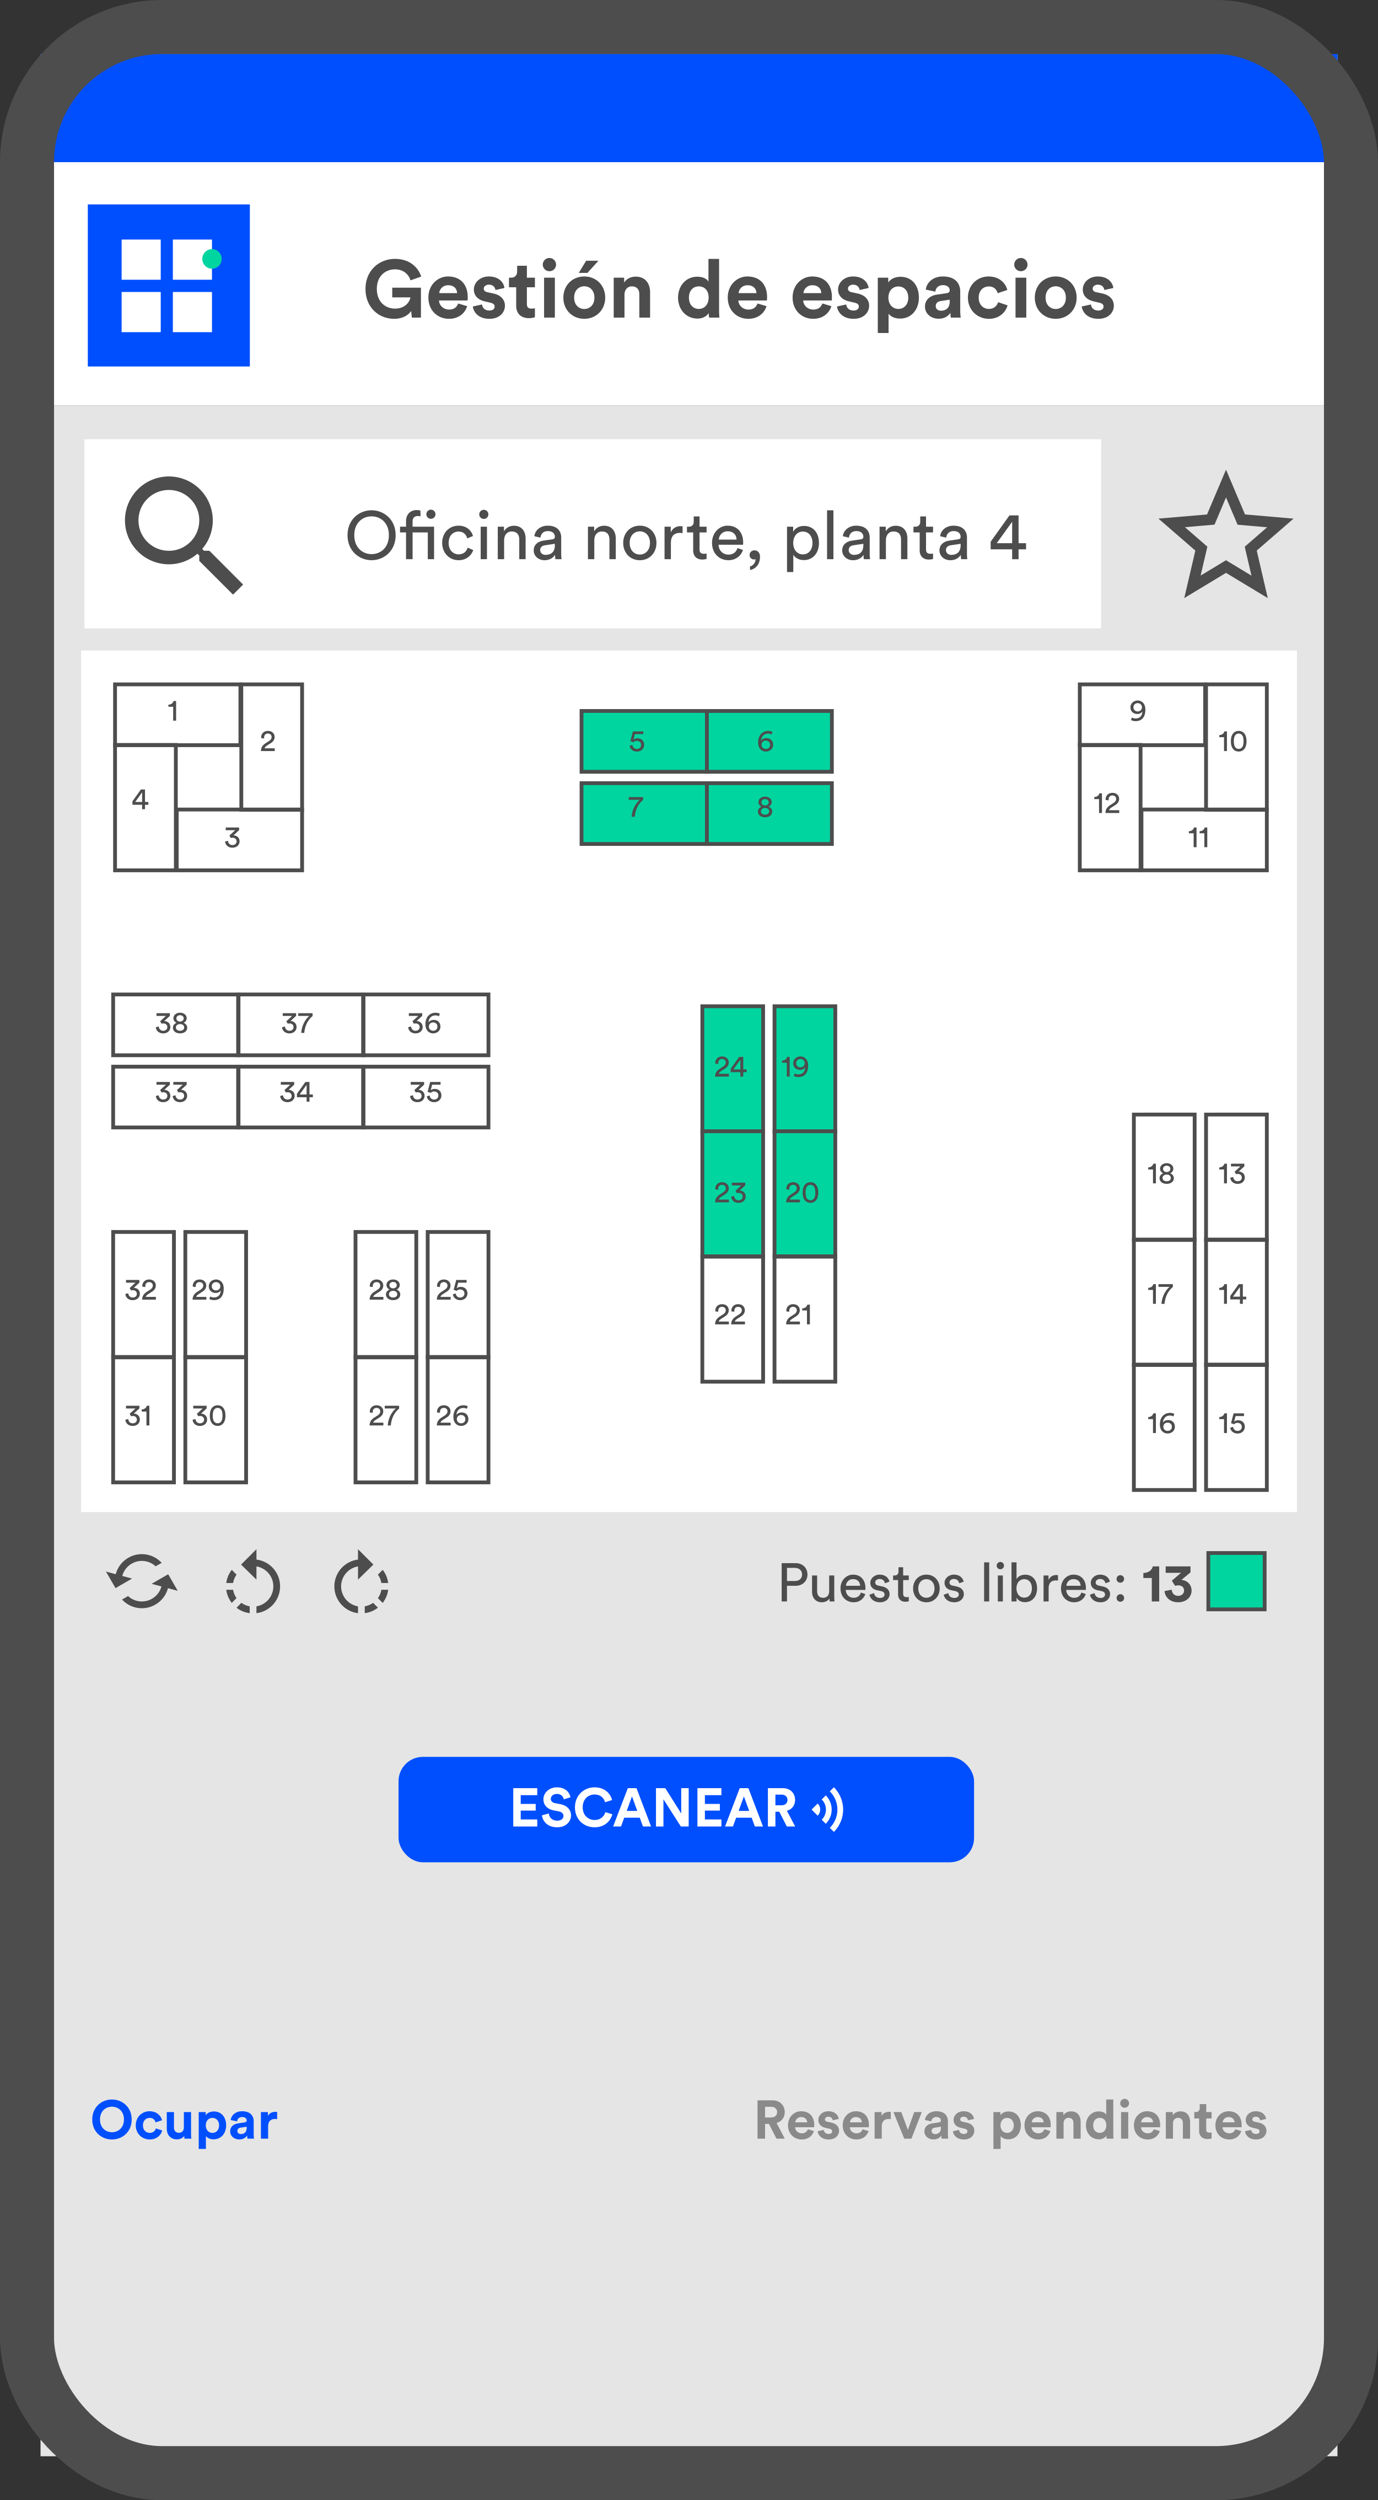 <?xml version="1.0" encoding="UTF-8"?><svg width="204" height="370" xmlns="http://www.w3.org/2000/svg"><rect width="100%" height="100%" fill="#333333" stroke="none"/><g fill="none" fill-rule="evenodd"><path fill="#E5E5E5" d="M6 363.5h192V60H6z"/><path fill="#FFF" d="M6 8h192v52H6z"/><path fill="#004FFF" d="M6 8h192v16H6z"/><path fill="#FFF" d="M12.5 65H163v28H12.5zM12 96.265h180v127.5H12z"/><rect stroke="#4D4D4D" stroke-width="8" x="4" y="4" width="196" height="362" rx="20"/><rect fill="#004FFF" x="59" y="260" width="85.2" height="15.6" rx="3.6"/><path d="M79.536 270.3v-1.04h-2.448v-1.312h2.216v-.984h-2.216v-1.296h2.448v-1.04h-3.552v5.672h3.552zm2.952.12c1.32 0 2.048-.88 2.048-1.752 0-.8-.552-1.472-1.584-1.672l-.792-.152c-.416-.08-.616-.328-.616-.64 0-.376.352-.72.888-.72.72 0 .976.488 1.032.8l.992-.304c-.128-.64-.656-1.472-2.032-1.472-1.072 0-1.976.768-1.976 1.776 0 .856.584 1.44 1.488 1.624l.792.16c.44.088.688.344.688.672 0 .4-.328.696-.92.696-.8 0-1.192-.504-1.24-1.064l-1.024.272c.088.808.752 1.776 2.256 1.776zm5.536 0c1.592 0 2.408-1.056 2.624-1.928l-1.032-.312c-.152.528-.624 1.16-1.592 1.16-.912 0-1.76-.664-1.76-1.872 0-1.288.896-1.896 1.744-1.896.984 0 1.424.6 1.56 1.144l1.04-.328c-.224-.92-1.032-1.88-2.6-1.88-1.52 0-2.888 1.152-2.888 2.96s1.32 2.952 2.904 2.952zm3.912-.12.472-1.296h2.304l.472 1.296h1.2l-2.16-5.672h-1.28l-2.176 5.672h1.168zm2.408-2.304h-1.568l.784-2.144.784 2.144zm3.872 2.304v-4.024l2.576 4.024h1.16v-5.672h-1.104v3.752l-2.36-3.752h-1.376v5.672h1.104zm8.584 0v-1.04h-2.448v-1.312h2.216v-.984h-2.216v-1.296h2.448v-1.04h-3.552v5.672h3.552zm1.704 0 .472-1.296h2.304l.472 1.296h1.2l-2.16-5.672h-1.28l-2.176 5.672h1.168zm2.408-2.304h-1.568l.784-2.144.784 2.144zm3.88 2.304v-2.184h.576l1.112 2.184h1.232l-1.216-2.32c.744-.216 1.208-.816 1.208-1.608 0-.984-.704-1.744-1.808-1.744h-2.216v5.672h1.112zm.896-3.136h-.896v-1.576h.896c.56 0 .888.312.888.792 0 .464-.328.784-.888.784zM123.45 264.5l-.6.6a3.819 3.819 0 0 1 0 5.4l.6.6a4.67 4.67 0 0 0 0-6.6zm-2.4 2.4-.9.9.9.9a1.271 1.271 0 0 0 0-1.8zm1.2-1.2-.6.6a2.122 2.122 0 0 1 0 3l.6.6a2.973 2.973 0 0 0 0-4.2z" fill="#FFF" fill-rule="nonzero"/><path d="M58.356 47.18c1.285 0 2.124-.576 2.508-1.152l.108.972h1.344v-4.428h-4.248v1.44h2.689c-.096.6-.709 1.656-2.28 1.656-1.428 0-2.688-.996-2.688-2.916 0-2.016 1.392-2.892 2.675-2.892 1.38 0 2.089.876 2.305 1.632l1.584-.564c-.42-1.308-1.657-2.616-3.889-2.616-2.303 0-4.355 1.692-4.355 4.44s1.956 4.428 4.247 4.428zm8.113 0c1.452 0 2.388-.852 2.688-1.872l-1.332-.396c-.193.528-.6.9-1.344.9-.792 0-1.453-.564-1.488-1.344h4.224c0-.024.023-.264.023-.492 0-1.896-1.091-3.06-2.915-3.06-1.513 0-2.905 1.224-2.905 3.108 0 1.992 1.428 3.156 3.049 3.156zm1.2-3.804h-2.64c.035-.54.492-1.164 1.32-1.164.911 0 1.295.576 1.32 1.164zm4.788 3.804c1.547 0 2.292-.984 2.292-1.944 0-.864-.588-1.572-1.752-1.812l-.84-.18c-.325-.06-.54-.24-.54-.528 0-.336.335-.588.755-.588.672 0 .924.444.972.792l1.333-.3c-.073-.636-.637-1.704-2.317-1.704-1.272 0-2.207.876-2.207 1.932 0 .828.515 1.512 1.655 1.764l.78.18c.457.096.637.312.637.576 0 .312-.252.588-.78.588-.696 0-1.044-.432-1.08-.9l-1.368.3c.072.672.683 1.824 2.46 1.824zm5.832-.096c.468 0 .755-.084.9-.144v-1.32c-.084.024-.3.048-.492.048-.457 0-.697-.168-.697-.684v-2.472h1.189v-1.416H78v-1.764h-1.44v.828c0 .528-.289.936-.913.936h-.3v1.416h1.069v2.748c0 1.14.72 1.824 1.871 1.824zm3.047-6.948a.978.978 0 0 0 .984-.972.983.983 0 1 0-1.967 0c0 .528.444.972.984.972zM82.142 47v-5.904h-1.597V47h1.597zm4.823-6.612 1.633-1.8h-1.825l-1.092 1.8h1.284zm-.468 6.792c1.764 0 3.097-1.32 3.097-3.132 0-1.824-1.333-3.132-3.097-3.132-1.763 0-3.096 1.308-3.096 3.132 0 1.812 1.332 3.132 3.096 3.132zm0-1.452c-.78 0-1.5-.576-1.5-1.68 0-1.116.72-1.68 1.5-1.68s1.5.564 1.5 1.68-.72 1.68-1.5 1.68zM92.45 47v-3.396c0-.684.407-1.224 1.103-1.224.768 0 1.092.516 1.092 1.176V47h1.596v-3.72c0-1.296-.671-2.34-2.135-2.34-.636 0-1.345.276-1.705.888v-.732h-1.547V47h1.596zm10.811.144c.792 0 1.392-.36 1.656-.828 0 .276.037.564.06.684h1.525c-.025-.24-.049-.672-.049-1.068v-7.62h-1.572v3.372c-.167-.312-.647-.732-1.667-.732-1.668 0-2.832 1.356-2.832 3.084 0 1.788 1.2 3.108 2.88 3.108zm.192-1.428c-.84 0-1.463-.624-1.463-1.68s.647-1.656 1.463-1.656c.817 0 1.453.588 1.453 1.644 0 1.068-.636 1.692-1.453 1.692zm7.332 1.464c1.453 0 2.388-.852 2.688-1.872l-1.331-.396c-.193.528-.6.9-1.345.9-.792 0-1.452-.564-1.488-1.344h4.224c0-.024.025-.264.025-.492 0-1.896-1.093-3.06-2.916-3.06-1.513 0-2.904 1.224-2.904 3.108 0 1.992 1.428 3.156 3.047 3.156zm1.2-3.804h-2.64c.037-.54.493-1.164 1.32-1.164.912 0 1.296.576 1.32 1.164zm8.4 3.804c1.453 0 2.388-.852 2.689-1.872l-1.332-.396c-.192.528-.6.9-1.344.9-.793 0-1.453-.564-1.489-1.344h4.224c0-.024.024-.264.024-.492 0-1.896-1.092-3.06-2.916-3.06-1.511 0-2.903 1.224-2.903 3.108 0 1.992 1.427 3.156 3.047 3.156zm1.2-3.804h-2.64c.037-.54.492-1.164 1.32-1.164.913 0 1.297.576 1.32 1.164zm4.788 3.804c1.549 0 2.293-.984 2.293-1.944 0-.864-.588-1.572-1.752-1.812l-.84-.18c-.324-.06-.54-.24-.54-.528 0-.336.335-.588.755-.588.672 0 .925.444.972.792l1.332-.3c-.072-.636-.636-1.704-2.316-1.704-1.272 0-2.207.876-2.207 1.932 0 .828.516 1.512 1.656 1.764l.78.18c.456.096.636.312.636.576 0 .312-.253.588-.78.588-.697 0-1.044-.432-1.08-.9l-1.369.3c.072.672.684 1.824 2.46 1.824zm5.172 2.1v-2.856c.288.396.888.72 1.704.72 1.669 0 2.785-1.32 2.785-3.108 0-1.752-.996-3.072-2.724-3.072-.888 0-1.548.396-1.813.852v-.72h-1.548v8.184h1.596zm1.452-3.564c-.816 0-1.476-.624-1.476-1.668s.66-1.656 1.476-1.656 1.464.612 1.464 1.656c0 1.056-.648 1.668-1.464 1.668zm5.964 1.452c.876 0 1.44-.408 1.74-.876 0 .228.025.552.06.708h1.465a6.611 6.611 0 0 1-.072-.936V43.16c0-1.188-.696-2.244-2.569-2.244-1.584 0-2.435 1.02-2.531 1.944l1.416.3c.048-.516.431-.96 1.127-.96.672 0 .996.348.996.768 0 .204-.108.372-.444.42l-1.452.216c-.983.144-1.763.732-1.763 1.788 0 .924.768 1.776 2.028 1.776zm.337-1.188c-.517 0-.768-.336-.768-.684 0-.456.323-.684.732-.744l1.332-.204v.264c0 1.044-.624 1.368-1.296 1.368zm7.103 1.2c1.572 0 2.496-1.008 2.76-1.992l-1.404-.468c-.131.456-.54.996-1.356.996-.816 0-1.512-.6-1.512-1.668s.684-1.656 1.5-1.656c.792 0 1.165.504 1.308.996l1.429-.48c-.252-.996-1.165-1.992-2.773-1.992-1.715 0-3.06 1.308-3.06 3.132 0 1.812 1.369 3.132 3.108 3.132zm4.728-7.044a.978.978 0 0 0 .985-.972.983.983 0 1 0-1.969 0c0 .528.445.972.984.972zm.805 6.864v-5.904h-1.596V47h1.596zm4.356.18c1.764 0 3.096-1.32 3.096-3.132 0-1.824-1.332-3.132-3.096-3.132s-3.096 1.308-3.096 3.132c0 1.812 1.331 3.132 3.095 3.132zm0-1.452c-.78 0-1.5-.576-1.5-1.68 0-1.116.72-1.68 1.5-1.68s1.5.564 1.5 1.68-.72 1.68-1.5 1.68zm6.312 1.452c1.548 0 2.292-.984 2.292-1.944 0-.864-.589-1.572-1.752-1.812l-.84-.18c-.325-.06-.54-.24-.54-.528 0-.336.335-.588.756-.588.672 0 .923.444.971.792l1.333-.3c-.072-.636-.636-1.704-2.316-1.704-1.273 0-2.208.876-2.208 1.932 0 .828.516 1.512 1.655 1.764l.78.18c.457.096.637.312.637.576 0 .312-.252.588-.78.588-.696 0-1.044-.432-1.08-.9l-1.368.3c.072.672.684 1.824 2.46 1.824zM55.01 82.905c1.78 0 3.56-1.33 3.56-3.7s-1.78-3.69-3.56-3.69-3.56 1.32-3.56 3.69 1.78 3.7 3.56 3.7zm0-.9c-1.32 0-2.56-.95-2.56-2.8 0-1.85 1.24-2.79 2.56-2.79s2.56.94 2.56 2.79-1.24 2.8-2.56 2.8zm8.78-5.23a.674.674 0 1 0-.67-.67c0 .37.3.67.67.67zm-2.71 5.98v-3.96h2.25v3.96h.93v-4.81h-3.18v-.77c0-.66.43-.81.76-.81.24 0 .36.04.41.06v-.84c-.04-.03-.24-.1-.56-.1-.87 0-1.58.58-1.58 1.65v.81h-.89v.85h.89v3.96h.97zm6.81.15c1.25 0 1.94-.81 2.17-1.5l-.83-.36c-.11.38-.44.99-1.34.99-.78 0-1.47-.59-1.47-1.69 0-1.12.7-1.68 1.46-1.68.82 0 1.17.55 1.29 1.02l.85-.36c-.2-.73-.86-1.53-2.14-1.53-1.37 0-2.42 1.05-2.42 2.55 0 1.46 1.03 2.56 2.43 2.56zm3.73-6.11a.674.674 0 1 0-.67-.67c0 .37.3.67.67.67zm.47 5.96v-4.81h-.93v4.81h.93zm2.54 0v-2.78c0-.73.38-1.32 1.12-1.32.84 0 1.12.54 1.12 1.21v2.89h.94v-3.05c0-1.07-.57-1.9-1.72-1.9-.56 0-1.13.23-1.48.83v-.69h-.92v4.81h.94zm5.99.15c.86 0 1.34-.46 1.55-.8 0 .35.03.53.05.65h.92c-.02-.12-.06-.37-.06-.79v-2.41c0-.94-.56-1.76-2-1.76-1.04 0-1.87.64-1.97 1.56l.9.21c.06-.56.43-.97 1.09-.97.73 0 1.04.39 1.04.86 0 .17-.08.32-.37.36l-1.3.19c-.83.12-1.46.6-1.46 1.46 0 .76.63 1.44 1.61 1.44zm.13-.79c-.48 0-.78-.34-.78-.7 0-.43.3-.66.7-.72l1.47-.22v.22c0 1.05-.62 1.42-1.39 1.42zm7.23.64v-2.78c0-.73.38-1.32 1.12-1.32.84 0 1.12.54 1.12 1.21v2.89h.94v-3.05c0-1.07-.57-1.9-1.72-1.9-.56 0-1.13.23-1.48.83v-.69h-.92v4.81h.94zm6.74.15c1.44 0 2.46-1.09 2.46-2.56 0-1.46-1.02-2.55-2.46-2.55s-2.46 1.09-2.46 2.55c0 1.47 1.02 2.56 2.46 2.56zm0-.84c-.8 0-1.5-.6-1.5-1.72 0-1.11.7-1.71 1.5-1.71s1.5.6 1.5 1.71c0 1.12-.7 1.72-1.5 1.72zm4.6.69v-2.41c0-1.06.53-1.48 1.32-1.48.13 0 .27.01.41.03v-1c-.05-.01-.18-.03-.31-.03-.49 0-1.09.18-1.44.92v-.84h-.92v4.81h.94zm4.64.05c.32 0 .56-.06.64-.09v-.8c-.08.02-.25.04-.37.04-.49 0-.67-.22-.67-.66v-2.5h1.04v-.85h-1.04v-1.52h-.86v.78c0 .42-.22.74-.74.74h-.26v.85h.92v2.64c0 .87.52 1.37 1.34 1.37zm3.87.1c1.12 0 1.89-.67 2.16-1.52l-.81-.28c-.18.54-.57.97-1.35.97-.81 0-1.43-.6-1.45-1.46H110c.01-.06.02-.18.02-.3 0-1.5-.83-2.52-2.31-2.52-1.21 0-2.3 1.03-2.3 2.54 0 1.63 1.13 2.57 2.42 2.57zm1.21-3.05h-2.63c.04-.62.52-1.23 1.31-1.23.85 0 1.3.54 1.32 1.23zm1.99 4.49c.62-.08 1.48-.63 1.48-1.95 0-.63-.38-.95-.81-.95-.42 0-.73.31-.73.67 0 .43.3.68.67.68.11 0 .19-.03.22-.05-.01.48-.34.97-.83 1.08v.52zm6.41.31v-2.55c.26.43.82.78 1.56.78 1.41 0 2.24-1.11 2.24-2.54 0-1.4-.77-2.51-2.21-2.51-.78 0-1.35.38-1.61.86v-.75h-.91v6.71h.93zm1.42-2.61c-.86 0-1.43-.71-1.43-1.7 0-.96.57-1.68 1.43-1.68.88 0 1.42.72 1.42 1.68 0 .99-.55 1.7-1.42 1.7zm4.52.71v-7.24h-.94v7.24h.94zm2.91.15c.86 0 1.34-.46 1.55-.8 0 .35.03.53.05.65h.92c-.02-.12-.06-.37-.06-.79v-2.41c0-.94-.56-1.76-2-1.76-1.04 0-1.87.64-1.97 1.56l.9.21c.06-.56.43-.97 1.09-.97.73 0 1.04.39 1.04.86 0 .17-.08.32-.37.36l-1.3.19c-.83.12-1.46.6-1.46 1.46 0 .76.63 1.44 1.61 1.44zm.13-.79c-.48 0-.78-.34-.78-.7 0-.43.3-.66.7-.72l1.47-.22v.22c0 1.05-.62 1.42-1.39 1.42zm4.73.64v-2.78c0-.73.38-1.32 1.12-1.32.84 0 1.12.54 1.12 1.21v2.89h.94v-3.05c0-1.07-.57-1.9-1.72-1.9-.56 0-1.13.23-1.48.83v-.69h-.92v4.81h.94zm6.34.05c.32 0 .56-.06.64-.09v-.8c-.08.02-.25.04-.37.04-.49 0-.67-.22-.67-.66v-2.5h1.04v-.85h-1.04v-1.52h-.86v.78c0 .42-.22.74-.74.74h-.26v.85h.92v2.64c0 .87.52 1.37 1.34 1.37zm3.2.1c.86 0 1.34-.46 1.55-.8 0 .35.03.53.05.65h.92c-.02-.12-.06-.37-.06-.79v-2.41c0-.94-.56-1.76-2-1.76-1.04 0-1.87.64-1.97 1.56l.9.21c.06-.56.43-.97 1.09-.97.73 0 1.04.39 1.04.86 0 .17-.08.32-.37.36l-1.3.19c-.83.12-1.46.6-1.46 1.46 0 .76.63 1.44 1.61 1.44zm.13-.79c-.48 0-.78-.34-.78-.7 0-.43.3-.66.7-.72l1.47-.22v.22c0 1.05-.62 1.42-1.39 1.42zm9.97.64v-1.46h1.11v-.91h-1.11v-4.11h-1.35l-2.78 3.89v1.13h3.18v1.46h.95zm-.95-2.37h-2.28l2.28-3.17v3.17zM116.504 237v-2.32h1.28c1.048 0 1.752-.712 1.752-1.672 0-.952-.704-1.68-1.752-1.68h-2.064V237h.784zm1.136-3.024h-1.136v-1.944h1.136c.68 0 1.096.384 1.096.984 0 .584-.416.96-1.096.96zm4.016 3.144c.448 0 .928-.184 1.136-.584 0 .16.016.376.032.464h.72a6.474 6.474 0 0 1-.04-.712v-3.136h-.752v2.32c0 .584-.304.984-.912.984-.632 0-.872-.464-.872-.992v-2.312h-.752v2.424c0 .872.544 1.544 1.44 1.544zm4.712 0c.896 0 1.512-.536 1.728-1.216l-.648-.224c-.144.432-.456.776-1.08.776-.648 0-1.144-.48-1.16-1.168h2.896a1.69 1.69 0 0 0 .016-.24c0-1.2-.664-2.016-1.848-2.016-.968 0-1.84.824-1.84 2.032 0 1.304.904 2.056 1.936 2.056zm.968-2.44h-2.104c.032-.496.416-.984 1.048-.984.68 0 1.04.432 1.056.984zm2.952 2.44c.952 0 1.408-.648 1.408-1.192 0-.568-.368-.992-1.064-1.144l-.624-.136c-.296-.064-.44-.232-.44-.464 0-.264.256-.512.64-.512.608 0 .768.44.8.64l.664-.248c-.08-.344-.408-1.032-1.464-1.032-.752 0-1.368.56-1.368 1.216 0 .544.36.952.96 1.08l.656.144c.32.072.496.256.496.496 0 .272-.232.512-.656.512-.544 0-.848-.32-.896-.72l-.68.24c.064.44.512 1.12 1.568 1.12zm3.736-.08c.256 0 .448-.048.512-.072v-.64c-.064.016-.2.032-.296.032-.392 0-.536-.176-.536-.528v-2h.832v-.68h-.832v-1.216h-.688v.624c0 .336-.176.592-.592.592h-.208v.68h.736v2.112c0 .696.416 1.096 1.072 1.096zm3.12.08c1.152 0 1.968-.872 1.968-2.048 0-1.168-.816-2.04-1.968-2.04-1.152 0-1.968.872-1.968 2.04 0 1.176.816 2.048 1.968 2.048zm0-.672c-.64 0-1.2-.48-1.2-1.376 0-.888.56-1.368 1.2-1.368.64 0 1.2.48 1.2 1.368 0 .896-.56 1.376-1.2 1.376zm4.136.672c.952 0 1.408-.648 1.408-1.192 0-.568-.368-.992-1.064-1.144l-.624-.136c-.296-.064-.44-.232-.44-.464 0-.264.256-.512.64-.512.608 0 .768.44.8.64l.664-.248c-.08-.344-.408-1.032-1.464-1.032-.752 0-1.368.56-1.368 1.216 0 .544.36.952.96 1.08l.656.144c.32.072.496.256.496.496 0 .272-.232.512-.656.512-.544 0-.848-.32-.896-.72l-.68.24c.064.44.512 1.12 1.568 1.12zm5.16-.12v-5.792h-.752V237h.752zm1.648-4.768a.54.54 0 1 0-.536-.536c0 .296.24.536.536.536zm.376 4.768v-3.848h-.744V237h.744zm3.272.104c1.144 0 1.792-.904 1.792-2.048 0-1.12-.6-2.016-1.768-2.016-.64 0-1.088.312-1.272.656v-2.488h-.744V237h.744v-.56c.24.416.68.664 1.248.664zm-.112-.672c-.664 0-1.144-.544-1.144-1.376 0-.832.48-1.352 1.144-1.352.696 0 1.136.52 1.136 1.352 0 .832-.448 1.376-1.136 1.376zm3.616.568v-1.928c0-.848.424-1.184 1.056-1.184.104 0 .216.008.328.024v-.8a1.415 1.415 0 0 0-.248-.024c-.392 0-.872.144-1.152.736v-.672h-.736V237h.752zm3.768.12c.896 0 1.512-.536 1.728-1.216l-.648-.224c-.144.432-.456.776-1.08.776-.648 0-1.144-.48-1.16-1.168h2.896a1.69 1.69 0 0 0 .016-.24c0-1.2-.664-2.016-1.848-2.016-.968 0-1.84.824-1.84 2.032 0 1.304.904 2.056 1.936 2.056zm.968-2.44h-2.104c.032-.496.416-.984 1.048-.984.68 0 1.04.432 1.056.984zm2.952 2.44c.952 0 1.408-.648 1.408-1.192 0-.568-.368-.992-1.064-1.144l-.624-.136c-.296-.064-.44-.232-.44-.464 0-.264.256-.512.64-.512.608 0 .768.44.8.64l.664-.248c-.08-.344-.408-1.032-1.464-1.032-.752 0-1.368.56-1.368 1.216 0 .544.36.952.96 1.08l.656.144c.32.072.496.256.496.496 0 .272-.232.512-.656.512-.544 0-.848-.32-.896-.72l-.68.24c.064.44.512 1.12 1.568 1.12zm2.92-2.896a.557.557 0 1 0-.552-.552c0 .312.24.552.552.552zm.008 2.816a.557.557 0 1 0-.552-.552c0 .312.24.552.552.552zm5.752-.04v-5.192h-.952c-.104.544-.632.968-1.392.976v.744h1.248V237h1.096zm2.8.12c1.256 0 1.992-.824 1.992-1.72 0-.952-.72-1.552-1.504-1.584l1.344-1.12v-.888h-3.672v.952h2.272l-1.36 1.168.488.768c.112-.04.248-.08.472-.08.496 0 .848.28.848.768 0 .432-.328.784-.88.784-.544 0-.92-.384-.944-.912l-1.064.208c.064.872.8 1.656 2.008 1.656z" fill="#4D4D4D" fill-rule="nonzero"/><path d="M16.572 316.62c1.544 0 2.92-1.128 2.92-2.952 0-1.832-1.376-2.96-2.92-2.96-1.536 0-2.912 1.128-2.912 2.96 0 1.824 1.376 2.952 2.912 2.952zm0-1.072c-.872 0-1.768-.608-1.768-1.888 0-1.28.896-1.888 1.768-1.888.88 0 1.776.608 1.776 1.888 0 1.28-.896 1.888-1.776 1.888zm5.6 1.072c1.048 0 1.664-.672 1.84-1.328l-.936-.312a.9.9 0 0 1-.904.664c-.544 0-1.008-.4-1.008-1.112 0-.712.456-1.104 1-1.104.528 0 .776.336.872.664l.952-.32c-.168-.664-.776-1.328-1.848-1.328-1.144 0-2.04.872-2.04 2.088 0 1.208.912 2.088 2.072 2.088zm4.016-.016c.416 0 .872-.16 1.088-.528 0 .16.016.344.032.424h1.016a6.474 6.474 0 0 1-.04-.712v-3.224H27.22v2.288c0 .456-.272.776-.744.776-.496 0-.72-.352-.72-.792v-2.272h-1.064v2.488c0 .856.544 1.552 1.496 1.552zm4.296 1.416v-1.904c.192.264.592.48 1.136.48 1.112 0 1.856-.88 1.856-2.072 0-1.168-.664-2.048-1.816-2.048-.592 0-1.032.264-1.208.568v-.48H29.42v5.456h1.064zm.968-2.376c-.544 0-.984-.416-.984-1.112 0-.696.44-1.104.984-1.104s.976.408.976 1.104c0 .704-.432 1.112-.976 1.112zm3.976.968c.584 0 .96-.272 1.16-.584 0 .152.016.368.04.472h.976a4.408 4.408 0 0 1-.048-.624v-1.936c0-.792-.464-1.496-1.712-1.496-1.056 0-1.624.68-1.688 1.296l.944.2c.032-.344.288-.64.752-.64.448 0 .664.232.664.512 0 .136-.072.248-.296.28l-.968.144c-.656.096-1.176.488-1.176 1.192 0 .616.512 1.184 1.352 1.184zm.224-.792c-.344 0-.512-.224-.512-.456 0-.304.216-.456.488-.496l.888-.136v.176c0 .696-.416.912-.864.912zm4.04.68v-1.8c0-.848.472-1.112 1.016-1.112.096 0 .2.008.32.032v-1.072c-.08-.008-.16-.016-.248-.016-.336 0-.88.096-1.12.616v-.584h-1.032v3.936h1.064z" fill="#004FFF" fill-rule="nonzero"/><path d="M113.26 316.5v-2.184h.576l1.112 2.184h1.232l-1.216-2.32c.744-.216 1.208-.816 1.208-1.608 0-.984-.704-1.744-1.808-1.744h-2.216v5.672h1.112zm.896-3.136h-.896v-1.576h.896c.56 0 .888.312.888.792 0 .464-.328.784-.888.784zm4.536 3.256c.968 0 1.592-.568 1.792-1.248l-.888-.264c-.128.352-.4.6-.896.6-.528 0-.968-.376-.992-.896h2.816c0-.016.016-.176.016-.328 0-1.264-.728-2.04-1.944-2.04-1.008 0-1.936.816-1.936 2.072 0 1.328.952 2.104 2.032 2.104zm.8-2.536h-1.76a.852.852 0 0 1 .88-.776c.608 0 .864.384.88.776zm3.192 2.536c1.032 0 1.528-.656 1.528-1.296 0-.576-.392-1.048-1.168-1.208l-.56-.12c-.216-.04-.36-.16-.36-.352 0-.224.224-.392.504-.392.448 0 .616.296.648.528l.888-.2c-.048-.424-.424-1.136-1.544-1.136-.848 0-1.472.584-1.472 1.288 0 .552.344 1.008 1.104 1.176l.52.12c.304.064.424.208.424.384 0 .208-.168.392-.52.392-.464 0-.696-.288-.72-.6l-.912.2c.048.448.456 1.216 1.64 1.216zm4.104 0c.968 0 1.592-.568 1.792-1.248l-.888-.264c-.128.352-.4.6-.896.6-.528 0-.968-.376-.992-.896h2.816c0-.016.016-.176.016-.328 0-1.264-.728-2.04-1.944-2.04-1.008 0-1.936.816-1.936 2.072 0 1.328.952 2.104 2.032 2.104zm.8-2.536h-1.76a.852.852 0 0 1 .88-.776c.608 0 .864.384.88.776zm2.952 2.416v-1.8c0-.848.472-1.112 1.016-1.112.096 0 .2.008.32.032v-1.072c-.08-.008-.16-.016-.248-.016-.336 0-.88.096-1.12.616v-.584h-1.032v3.936h1.064zm4.392 0 1.528-3.936h-1.12l-.936 2.64-.976-2.64h-1.168l1.608 3.936h1.064zm3.272.112c.584 0 .96-.272 1.16-.584 0 .152.016.368.04.472h.976a4.408 4.408 0 0 1-.048-.624v-1.936c0-.792-.464-1.496-1.712-1.496-1.056 0-1.624.68-1.688 1.296l.944.2c.032-.344.288-.64.752-.64.448 0 .664.232.664.512 0 .136-.072.248-.296.28l-.968.144c-.656.096-1.176.488-1.176 1.192 0 .616.512 1.184 1.352 1.184zm.224-.792c-.344 0-.512-.224-.512-.456 0-.304.216-.456.488-.496l.888-.136v.176c0 .696-.416.912-.864.912zm4.28.8c1.032 0 1.528-.656 1.528-1.296 0-.576-.392-1.048-1.168-1.208l-.56-.12c-.216-.04-.36-.16-.36-.352 0-.224.224-.392.504-.392.448 0 .616.296.648.528l.888-.2c-.048-.424-.424-1.136-1.544-1.136-.848 0-1.472.584-1.472 1.288 0 .552.344 1.008 1.104 1.176l.52.12c.304.064.424.208.424.384 0 .208-.168.392-.52.392-.464 0-.696-.288-.72-.6l-.912.2c.048.448.456 1.216 1.64 1.216zm5.424 1.4v-1.904c.192.264.592.48 1.136.48 1.112 0 1.856-.88 1.856-2.072 0-1.168-.664-2.048-1.816-2.048-.592 0-1.032.264-1.208.568v-.48h-1.032v5.456h1.064zm.968-2.376c-.544 0-.984-.416-.984-1.112 0-.696.44-1.104.984-1.104s.976.408.976 1.104c0 .704-.432 1.112-.976 1.112zm4.6.976c.968 0 1.592-.568 1.792-1.248l-.888-.264c-.128.352-.4.6-.896.6-.528 0-.968-.376-.992-.896h2.816c0-.016.016-.176.016-.328 0-1.264-.728-2.04-1.944-2.04-1.008 0-1.936.816-1.936 2.072 0 1.328.952 2.104 2.032 2.104zm.8-2.536h-1.76a.852.852 0 0 1 .88-.776c.608 0 .864.384.88.776zm2.952 2.416v-2.264c0-.456.272-.816.736-.816.512 0 .728.344.728.784v2.296h1.064v-2.48c0-.864-.448-1.56-1.424-1.56-.424 0-.896.184-1.136.592v-.488h-1.032v3.936h1.064zm5.232.096c.528 0 .928-.24 1.104-.552 0 .184.024.376.04.456h1.016a8.106 8.106 0 0 1-.032-.712v-5.08h-1.048v2.248c-.112-.208-.432-.488-1.112-.488-1.112 0-1.888.904-1.888 2.056 0 1.192.8 2.072 1.92 2.072zm.128-.952c-.56 0-.976-.416-.976-1.12 0-.704.432-1.104.976-1.104s.968.392.968 1.096c0 .712-.424 1.128-.968 1.128zm3.68-3.72a.656.656 0 1 0 0-1.313.656.656 0 0 0 0 1.313zm.536 4.576v-3.936h-1.064v3.936h1.064zm2.872.12c.968 0 1.592-.568 1.792-1.248l-.888-.264c-.128.352-.4.6-.896.6-.528 0-.968-.376-.992-.896h2.816c0-.016.016-.176.016-.328 0-1.264-.728-2.04-1.944-2.04-1.008 0-1.936.816-1.936 2.072 0 1.328.952 2.104 2.032 2.104zm.8-2.536h-1.76a.852.852 0 0 1 .88-.776c.608 0 .864.384.88.776zm2.952 2.416v-2.264c0-.456.272-.816.736-.816.512 0 .728.344.728.784v2.296h1.064v-2.48c0-.864-.448-1.56-1.424-1.56-.424 0-.896.184-1.136.592v-.488h-1.032v3.936h1.064zm5.112.056c.312 0 .504-.056.6-.096v-.88c-.056.016-.2.032-.328.032-.304 0-.464-.112-.464-.456v-1.648h.792v-.944h-.792v-1.176h-.96v.552c0 .352-.192.624-.608.624h-.2v.944h.712v1.832c0 .76.48 1.216 1.248 1.216zm3.2.064c.968 0 1.592-.568 1.792-1.248l-.888-.264c-.128.352-.4.6-.896.6-.528 0-.968-.376-.992-.896h2.816c0-.016.016-.176.016-.328 0-1.264-.728-2.04-1.944-2.04-1.008 0-1.936.816-1.936 2.072 0 1.328.952 2.104 2.032 2.104zm.8-2.536h-1.76a.852.852 0 0 1 .88-.776c.608 0 .864.384.88.776zm3.192 2.536c1.032 0 1.528-.656 1.528-1.296 0-.576-.392-1.048-1.168-1.208l-.56-.12c-.216-.04-.36-.16-.36-.352 0-.224.224-.392.504-.392.448 0 .616.296.648.528l.888-.2c-.048-.424-.424-1.136-1.544-1.136-.848 0-1.472.584-1.472 1.288 0 .552.344 1.008 1.104 1.176l.52.12c.304.064.424.208.424.384 0 .208-.168.392-.52.392-.464 0-.696-.288-.72-.6l-.912.2c.048.448.456 1.216 1.64 1.216z" fill-opacity=".6" fill="#4D4D4D" fill-rule="nonzero"/><path stroke="#4D4D4D" stroke-width=".562" fill="#00D5A0" d="M178.883 229.832h8.336v8.336h-8.336z"/><path d="M31 81.51h-.79l-.28-.27a6.471 6.471 0 0 0 1.57-4.23 6.5 6.5 0 1 0-6.5 6.5c1.61 0 3.09-.59 4.23-1.57l.27.28v.79l5 4.99 1.49-1.49-4.99-5zm-6 0c-2.49 0-4.5-2.01-4.5-4.5s2.01-4.5 4.5-4.5 4.5 2.01 4.5 4.5-2.01 4.5-4.5 4.5zM191.5 76.75l-7.19-.62-2.81-6.62-2.81 6.63-7.19.61 5.46 4.73-1.64 7.03 6.18-3.73 6.18 3.73-1.63-7.03 5.45-4.73zm-10 6.16-3.76 2.27 1-4.28-3.32-2.88 4.38-.38 1.7-4.03 1.71 4.04 4.38.38-3.32 2.88 1 4.28-3.77-2.28z" fill="#4D4D4D" fill-rule="nonzero"/><g stroke="#4D4D4D" stroke-width=".562"><path d="M17.032 101.281H35.59v8.998H17.032zM26.164 119.802h18.558v8.998H26.164z"/><path d="M44.722 101.281v18.558h-8.998v-18.558zM26.03 110.242V128.8h-8.998v-18.558z"/></g><g stroke="#4D4D4D" stroke-width=".562"><path d="M159.852 101.281h18.558v8.998h-18.558zM168.984 119.802h18.558v8.998h-18.558z"/><path d="M187.542 101.281v18.558h-8.998v-18.558zM168.85 110.242V128.8h-8.998v-18.558z"/></g><path d="M35.59 146.89v9.56H16.47v-9.56h19.12zm-.563.561H17.031v8.436h17.996v-8.436z" fill="#4D4D4D" fill-rule="nonzero"/><g stroke="#4D4D4D" stroke-width=".562"><path fill="#00D5A0" d="M123.657 148.914v18.558h-8.998v-18.558zM112.972 148.914v18.558h-8.998v-18.558z"/><path fill="#00D5A0" d="M123.657 167.416v18.558h-8.998v-18.558zM112.972 167.416v18.558h-8.998v-18.558z"/><path d="M123.657 185.918v18.558h-8.998v-18.558zM112.972 185.918v18.558h-8.998v-18.558z"/></g><g stroke="#4D4D4D" stroke-width=".562"><path d="M187.542 164.941V183.5h-8.998v-18.558zM176.857 164.941V183.5h-8.998v-18.558z"/><path d="M187.542 183.443v18.558h-8.998v-18.558zM176.857 183.443v18.558h-8.998v-18.558z"/><path d="M187.542 201.945v18.558h-8.998v-18.558zM176.857 201.945v18.558h-8.998v-18.558z"/></g><path d="M35.59 157.574v9.56H16.47v-9.56h19.12zm-.563.562H17.031v8.436h17.996v-8.436zM54.092 146.89v9.56h-19.12v-9.56h19.12zm-.563.561H35.533v8.436h17.996v-8.436z" fill="#4D4D4D" fill-rule="nonzero"/><path d="M54.092 157.574v9.56h-19.12v-9.56h19.12zm-.563.562H35.533v8.436h17.996v-8.436zM72.594 146.89v9.56h-19.12v-9.56h19.12zm-.563.561H54.035v8.436h17.996v-8.436z" fill="#4D4D4D" fill-rule="nonzero"/><path d="M72.594 157.574v9.56h-19.12v-9.56h19.12zm-.563.562H54.035v8.436h17.996v-8.436z" fill="#4D4D4D" fill-rule="nonzero"/><g stroke="#4D4D4D" stroke-width=".562"><path d="M72.313 182.318v18.558h-8.998v-18.558zM61.628 182.318v18.558H52.63v-18.558z"/><path d="M72.313 200.82v18.558h-8.998V200.82zM61.628 200.82v18.558H52.63V200.82z"/></g><g fill="#00D5A0" stroke="#4D4D4D" stroke-width=".562"><path d="M123.151 124.9h-18.558v-8.997h18.558zM123.151 114.216h-18.558v-8.998h18.558z"/><path d="M104.65 124.9H86.09v-8.997h18.558zM104.65 114.216H86.09v-8.998h18.558z"/></g><g stroke="#4D4D4D" stroke-width=".562"><path d="M36.434 182.318v18.558h-8.998v-18.558zM25.749 182.318v18.558H16.75v-18.558z"/><path d="M36.434 200.82v18.558h-8.998V200.82zM25.749 200.82v18.558H16.75V200.82z"/></g><path d="M26.07 106.653v-2.915h-.387c-.068.315-.347.54-.751.549v.31h.706v2.056h.432zM40.673 111.152v-.41h-1.498c.04-.18.189-.3.355-.409l.576-.369c.333-.211.549-.517.549-.9 0-.485-.36-.895-.985-.895-.64 0-1.008.446-1.008.945 0 .036 0 .076.004.117l.441.054a1.364 1.364 0 0 1-.009-.13c0-.334.18-.599.563-.599.368 0 .548.247.548.513 0 .225-.126.432-.4.607l-.486.315c-.495.32-.684.684-.693 1.16h2.043zM34.41 125.448c.678 0 1.056-.446 1.056-.936 0-.598-.472-.886-.9-.886l.833-.77v-.396h-1.98v.405h1.395l-.86.792.217.365a.786.786 0 0 1 .256-.045c.288 0 .594.162.594.544 0 .292-.216.54-.616.54-.351 0-.63-.243-.648-.63l-.432.099c.027.477.41.918 1.084.918zM21.466 119.752v-.657h.5v-.41h-.5v-1.848h-.607l-1.251 1.75v.508h1.43v.657h.428zm-.427-1.066h-1.026l1.026-1.426v1.426zM94.288 111.224c.648 0 1.07-.445 1.07-.994 0-.603-.418-.968-.99-.968-.229 0-.463.072-.593.216l.216-.836h1.246v-.405h-1.539l-.378 1.448c.149.054.28.113.432.171a.748.748 0 0 1 .531-.211c.338 0 .63.202.63.603 0 .36-.279.589-.625.589-.365 0-.63-.243-.657-.603l-.423.126c.04.459.459.864 1.08.864zM93.968 120.877c.14-1.543.963-2.277 1.233-2.493v-.423h-2.128v.405h1.642s-1.07.815-1.201 2.51h.454zM113.37 111.22c.571 0 1.08-.37 1.08-.995 0-.634-.423-.994-.999-.994-.387 0-.652.184-.77.378.037-.599.42-1.044 1.026-1.044.22 0 .414.063.522.126l.135-.36c-.135-.094-.364-.162-.63-.162-.85 0-1.502.616-1.502 1.7 0 .964.58 1.35 1.138 1.35zm.005-.383c-.32 0-.63-.23-.63-.612 0-.391.292-.616.63-.616.337 0 .63.225.63.616 0 .387-.289.612-.63.612zM113.262 120.944c.67 0 1.057-.369 1.057-.837 0-.355-.243-.62-.553-.72a.736.736 0 0 0 .477-.683c0-.477-.423-.81-.98-.81-.559 0-.982.333-.982.81 0 .324.212.585.477.684-.31.103-.553.364-.553.72 0 .467.387.836 1.057.836zm0-1.74c-.31-.005-.54-.194-.54-.478 0-.26.212-.468.54-.468.328 0 .54.207.54.468 0 .284-.23.473-.54.477zm0 1.358c-.391 0-.612-.216-.612-.49 0-.28.225-.5.612-.5s.612.22.612.5c0 .274-.22.49-.612.49zM168.102 106.72c.98 0 1.458-.638 1.458-1.71 0-.93-.563-1.34-1.134-1.34-.572 0-1.075.405-1.075 1.008 0 .643.503.985 1.007.985.396 0 .653-.18.756-.373-.018.571-.306 1.035-1.012 1.035a1.13 1.13 0 0 1-.53-.14l-.145.365c.144.098.45.17.675.17zm.324-1.435c-.333 0-.63-.22-.63-.616 0-.382.306-.612.63-.612.32 0 .63.234.63.612 0 .387-.306.616-.63.616zM181.637 111.152v-2.915h-.387c-.067.315-.346.54-.751.548v.31h.706v2.057h.432zm1.741.067c.414 0 .706-.184.895-.467.194-.288.261-.657.261-1.058 0-.4-.067-.769-.26-1.057a1.022 1.022 0 0 0-.896-.468c-.414 0-.706.185-.895.468-.194.288-.261.657-.261 1.057 0 .4.067.77.26 1.058.19.283.482.467.896.467zm0-.391a.605.605 0 0 1-.463-.189c-.176-.184-.257-.5-.257-.945 0-.445.081-.76.257-.944a.605.605 0 0 1 .463-.19c.207 0 .351.073.463.19.176.184.257.499.257.944 0 .446-.081.76-.257.945a.605.605 0 0 1-.463.189zM177.138 125.376v-2.916h-.387c-.067.315-.346.54-.751.55v.31h.706v2.056h.432zm1.588 0v-2.916h-.387c-.067.315-.346.54-.751.55v.31h.706v2.056h.432zM163.135 120.314V117.4h-.387c-.067.315-.346.54-.751.549v.31h.706v2.056h.432zm2.56 0v-.409h-1.498c.04-.18.189-.301.355-.41l.576-.368c.333-.212.549-.518.549-.9 0-.486-.36-.895-.985-.895-.64 0-1.008.445-1.008.944 0 .036 0 .077.004.117l.441.054a1.364 1.364 0 0 1-.009-.13c0-.333.18-.598.563-.598.369 0 .549.247.549.512 0 .225-.126.432-.4.608l-.487.315c-.495.32-.684.684-.693 1.16h2.043zM181.637 175.127v-2.915h-.387c-.067.315-.346.54-.751.549v.31h.706v2.056h.432zm1.588.072c.68 0 1.057-.445 1.057-.936 0-.598-.472-.886-.9-.886l.833-.77v-.395h-1.98v.405h1.395l-.86.792.217.364a.786.786 0 0 1 .256-.045c.288 0 .594.162.594.544 0 .293-.216.54-.616.54-.351 0-.63-.243-.648-.63l-.432.1c.027.476.41.917 1.084.917zM181.637 192.954v-2.915h-.387c-.067.315-.346.54-.751.549v.31h.706v2.056h.432zm2.353 0v-.656h.5v-.41h-.5v-1.849h-.607l-1.251 1.75v.509h1.43v.656h.428zm-.427-1.066h-1.026l1.026-1.426v1.426zM181.637 212.075v-2.915h-.387c-.067.314-.346.54-.751.548v.31h.706v2.057h.432zm1.575.072c.647 0 1.07-.446 1.07-.994 0-.603-.418-.968-.99-.968-.229 0-.463.072-.593.216l.216-.837h1.246v-.404h-1.539l-.378 1.448c.149.054.28.113.432.171a.748.748 0 0 1 .531-.211c.338 0 .63.202.63.603 0 .36-.279.589-.625.589-.365 0-.63-.243-.657-.603l-.423.126c.04.459.459.864 1.08.864zM171.12 212.075v-2.915h-.386c-.068.314-.347.54-.752.548v.31h.707v2.057h.432zm1.728.067c.572 0 1.08-.369 1.08-.994 0-.634-.423-.994-.999-.994-.387 0-.652.184-.769.378.036-.599.418-1.044 1.026-1.044.22 0 .414.063.522.126l.135-.36c-.135-.094-.365-.162-.63-.162-.85 0-1.503.616-1.503 1.7 0 .963.58 1.35 1.138 1.35zm.005-.382c-.32 0-.63-.23-.63-.612 0-.391.292-.616.63-.616.337 0 .63.225.63.616 0 .387-.288.612-.63.612zM171.12 192.954v-2.915h-.386c-.068.315-.347.54-.752.549v.31h.707v2.056h.432zm1.278 0c.14-1.543.963-2.276 1.233-2.492v-.423h-2.128v.405h1.642s-1.07.814-1.201 2.51h.454zM171.12 175.127v-2.915h-.386c-.068.315-.347.54-.752.549v.31h.707v2.056h.432zm1.598.068c.67 0 1.057-.37 1.057-.837 0-.355-.243-.62-.553-.72a.736.736 0 0 0 .477-.684c0-.477-.423-.81-.981-.81s-.98.333-.98.81c0 .324.21.585.476.684-.31.104-.553.365-.553.72 0 .468.387.837 1.057.837zm0-1.741c-.31-.005-.54-.194-.54-.477 0-.261.211-.468.54-.468.328 0 .54.207.54.468 0 .283-.23.472-.54.477zm0 1.358c-.392 0-.612-.216-.612-.49 0-.279.225-.5.612-.5s.612.221.612.5c0 .274-.22.49-.612.49zM107.904 159.325v-.41h-1.498c.04-.18.189-.301.355-.41l.576-.368c.333-.211.549-.517.549-.9 0-.486-.36-.895-.985-.895-.64 0-1.008.445-1.008.945 0 .036 0 .076.004.117l.441.054a1.364 1.364 0 0 1-.009-.13c0-.334.18-.6.563-.6.368 0 .548.248.548.514 0 .225-.126.432-.4.607l-.486.315c-.495.32-.684.684-.693 1.16h2.043zm2.128 0v-.657h.5v-.41h-.5v-1.849h-.608l-1.25 1.75v.509h1.43v.657h.428zm-.428-1.067h-1.025l1.025-1.426v1.426zM56.756 210.95v-.41h-1.498c.04-.18.19-.3.356-.409l.576-.369c.332-.211.548-.517.548-.9 0-.485-.36-.895-.985-.895-.639 0-1.008.446-1.008.945 0 .036 0 .077.005.117l.44.054a1.364 1.364 0 0 1-.008-.13c0-.333.18-.599.562-.599.37 0 .55.248.55.513 0 .225-.127.432-.401.607l-.486.315c-.495.32-.684.684-.693 1.161h2.042zm1.098 0c.14-1.543.963-2.276 1.233-2.492v-.423h-2.128v.405H58.6s-1.07.814-1.201 2.51h.454zM19.647 211.022c.68 0 1.057-.445 1.057-.936 0-.598-.472-.886-.9-.886l.833-.77v-.395h-1.98v.405h1.395l-.86.792.216.364a.786.786 0 0 1 .257-.045c.288 0 .594.162.594.544 0 .293-.216.54-.617.54-.35 0-.63-.243-.647-.63l-.432.1c.027.476.41.917 1.084.917zm2.465-.072v-2.915h-.387c-.067.315-.346.54-.75.549v.31h.705v2.056h.432zM56.756 192.336v-.41h-1.498c.04-.18.19-.301.356-.41l.576-.368c.332-.211.548-.517.548-.9 0-.486-.36-.895-.985-.895-.639 0-1.008.445-1.008.945 0 .036 0 .076.005.117l.44.054a1.364 1.364 0 0 1-.008-.13c0-.334.18-.6.562-.6.37 0 .55.248.55.514 0 .225-.127.432-.401.607l-.486.315c-.495.32-.684.684-.693 1.16h2.042zm1.44.067c.67 0 1.057-.369 1.057-.837 0-.355-.243-.62-.553-.72a.736.736 0 0 0 .477-.683c0-.477-.423-.81-.98-.81-.559 0-.982.333-.982.81 0 .324.212.585.477.684-.31.103-.553.364-.553.72 0 .467.387.836 1.057.836zm0-1.74c-.31-.005-.54-.194-.54-.478 0-.26.212-.468.54-.468.329 0 .54.207.54.468 0 .284-.23.473-.54.477zm0 1.358c-.391 0-.612-.216-.612-.49 0-.28.225-.5.612-.5s.612.22.612.5c0 .274-.22.49-.612.49zM19.647 192.408c.68 0 1.057-.446 1.057-.936 0-.598-.472-.886-.9-.886l.833-.77v-.396h-1.98v.405h1.395l-.86.792.216.365a.786.786 0 0 1 .257-.045c.288 0 .594.162.594.544 0 .292-.216.54-.617.54-.35 0-.63-.243-.647-.63l-.432.099c.027.477.41.918 1.084.918zm3.437-.072v-.41h-1.498c.04-.18.189-.301.355-.41l.576-.368c.333-.211.55-.517.55-.9 0-.486-.36-.895-.986-.895-.639 0-1.008.445-1.008.945 0 .036 0 .076.005.117l.44.054c-.004-.045-.009-.09-.009-.13 0-.334.18-.6.563-.6.369 0 .549.248.549.514 0 .225-.126.432-.4.607l-.487.315c-.494.32-.683.684-.692 1.16h2.042zM24.16 163.108c.678 0 1.056-.445 1.056-.935 0-.599-.472-.887-.9-.887l.833-.769v-.396h-1.98v.405h1.395l-.86.792.217.364a.786.786 0 0 1 .256-.045c.288 0 .594.162.594.545 0 .292-.216.54-.616.54-.351 0-.63-.243-.648-.63l-.432.099c.027.476.41.917 1.084.917zm2.487 0c.68 0 1.057-.445 1.057-.935 0-.599-.472-.887-.9-.887l.833-.769v-.396h-1.98v.405h1.395l-.86.792.217.364a.786.786 0 0 1 .256-.045c.288 0 .594.162.594.545 0 .292-.216.54-.617.54-.35 0-.63-.243-.647-.63l-.432.099c.027.476.41.917 1.084.917zM42.563 163.108c.68 0 1.058-.445 1.058-.935 0-.599-.473-.887-.9-.887l.832-.769v-.396h-1.98v.405h1.395l-.859.792.216.364a.786.786 0 0 1 .256-.045c.288 0 .594.162.594.545 0 .292-.216.54-.616.54-.351 0-.63-.243-.648-.63l-.432.099c.027.476.41.917 1.084.917zm3.253-.072v-.656h.5v-.41h-.5v-1.849h-.607l-1.25 1.75v.509h1.43v.656h.427zm-.427-1.066h-1.026l1.026-1.426v1.426zM61.796 163.108c.68 0 1.058-.445 1.058-.935 0-.599-.473-.887-.9-.887l.832-.769v-.396h-1.98v.405h1.395l-.859.792.216.364a.786.786 0 0 1 .256-.045c.288 0 .594.162.594.545 0 .292-.216.54-.616.54-.351 0-.63-.243-.648-.63l-.432.099c.027.476.41.917 1.084.917zm2.475 0c.648 0 1.07-.445 1.07-.994 0-.603-.418-.967-.99-.967-.229 0-.463.072-.593.216l.216-.837h1.246v-.405h-1.539l-.377 1.449c.148.054.278.112.431.17a.748.748 0 0 1 .531-.21c.338 0 .63.202.63.602 0 .36-.279.59-.625.59-.365 0-.63-.243-.657-.603l-.423.126c.04.458.459.863 1.08.863zM61.515 152.93c.68 0 1.057-.446 1.057-.936 0-.599-.472-.887-.9-.887l.833-.769v-.396h-1.98v.405h1.395l-.86.792.217.364a.786.786 0 0 1 .256-.045c.288 0 .594.162.594.545 0 .292-.216.54-.616.54-.351 0-.63-.243-.648-.63l-.432.099c.027.477.41.917 1.084.917zm2.605-.005c.571 0 1.08-.369 1.08-.994 0-.635-.423-.995-.999-.995-.387 0-.652.185-.77.378.037-.598.42-1.043 1.027-1.043.22 0 .413.063.521.126l.135-.36c-.135-.095-.364-.162-.63-.162-.85 0-1.502.616-1.502 1.7 0 .963.58 1.35 1.138 1.35zm.005-.382c-.32 0-.63-.23-.63-.612 0-.392.292-.617.63-.617.337 0 .63.225.63.617 0 .387-.288.612-.63.612zM42.845 152.93c.679 0 1.057-.446 1.057-.936 0-.599-.473-.887-.9-.887l.832-.769v-.396h-1.98v.405h1.395l-.859.792.216.364a.786.786 0 0 1 .257-.045c.288 0 .593.162.593.545 0 .292-.216.54-.616.54-.35 0-.63-.243-.648-.63l-.432.099c.027.477.41.917 1.085.917zm2.2-.072c.139-1.544.962-2.277 1.232-2.493v-.423H44.15v.405h1.642s-1.07.814-1.2 2.51h.454zM24.16 152.93c.678 0 1.056-.446 1.056-.936 0-.599-.472-.887-.9-.887l.833-.769v-.396h-1.98v.405h1.395l-.86.792.217.364a.786.786 0 0 1 .256-.045c.288 0 .594.162.594.545 0 .292-.216.54-.616.54-.351 0-.63-.243-.648-.63l-.432.099c.027.477.41.917 1.084.917zm2.496-.005c.67 0 1.057-.369 1.057-.837 0-.355-.243-.62-.553-.72a.736.736 0 0 0 .477-.683c0-.477-.423-.81-.981-.81s-.98.333-.98.81c0 .323.21.584.476.683-.31.104-.553.365-.553.72 0 .468.387.837 1.057.837zm0-1.741c-.31-.005-.54-.194-.54-.477 0-.26.212-.468.54-.468.328 0 .54.207.54.468 0 .283-.23.472-.54.477zm0 1.359c-.391 0-.612-.216-.612-.49 0-.28.225-.5.612-.5s.612.22.612.5c0 .274-.22.49-.612.49zM118.42 177.94v-.41h-1.498c.04-.18.189-.302.355-.41l.576-.369c.333-.211.55-.517.55-.9 0-.485-.36-.895-.986-.895-.639 0-1.008.446-1.008.945 0 .036 0 .077.005.117l.44.054a1.364 1.364 0 0 1-.009-.13c0-.333.18-.599.563-.599.369 0 .549.248.549.513 0 .225-.126.432-.4.607l-.487.315c-.494.32-.683.684-.692 1.161h2.042zm1.561.067c.414 0 .707-.185.896-.468.193-.288.26-.657.26-1.058 0-.4-.067-.769-.26-1.057a1.022 1.022 0 0 0-.896-.468c-.414 0-.706.185-.895.468-.194.288-.261.657-.261 1.057 0 .4.067.77.26 1.058.19.283.482.468.896.468zm0-.392a.605.605 0 0 1-.463-.189c-.176-.184-.257-.5-.257-.945 0-.445.081-.76.257-.944a.605.605 0 0 1 .463-.19c.207 0 .351.073.464.19.175.184.256.5.256.944 0 .446-.08.76-.256.945a.605.605 0 0 1-.464.19zM118.42 195.991v-.41h-1.498c.04-.18.189-.3.355-.409l.576-.369c.333-.211.55-.517.55-.9 0-.485-.36-.895-.986-.895-.639 0-1.008.446-1.008.945 0 .036 0 .077.005.117l.44.054c-.004-.045-.009-.09-.009-.13 0-.333.18-.599.563-.599.369 0 .549.248.549.513 0 .225-.126.432-.4.607l-.487.315c-.494.32-.683.684-.692 1.161h2.042zm1.476 0v-2.915h-.387c-.068.315-.347.54-.751.549v.31h.706v2.056h.432zM107.904 195.991v-.41h-1.498c.04-.18.189-.3.355-.409l.576-.369c.333-.211.549-.517.549-.9 0-.485-.36-.895-.985-.895-.64 0-1.008.446-1.008.945 0 .036 0 .077.004.117l.441.054a1.364 1.364 0 0 1-.009-.13c0-.333.18-.599.563-.599.368 0 .548.248.548.513 0 .225-.126.432-.4.607l-.486.315c-.495.32-.684.684-.693 1.161h2.043zm2.38 0v-.41h-1.498c.04-.18.189-.3.355-.409l.576-.369c.333-.211.549-.517.549-.9 0-.485-.36-.895-.986-.895-.638 0-1.007.446-1.007.945 0 .036 0 .077.004.117l.441.054c-.004-.045-.009-.09-.009-.13 0-.333.18-.599.562-.599.37 0 .55.248.55.513 0 .225-.127.432-.401.607l-.486.315c-.495.32-.684.684-.693 1.161h2.043zM107.904 177.94v-.41h-1.498c.04-.18.189-.302.355-.41l.576-.369c.333-.211.549-.517.549-.9 0-.485-.36-.895-.985-.895-.64 0-1.008.446-1.008.945 0 .036 0 .077.004.117l.441.054a1.364 1.364 0 0 1-.009-.13c0-.333.18-.599.563-.599.368 0 .548.248.548.513 0 .225-.126.432-.4.607l-.486.315c-.495.32-.684.684-.693 1.161h2.043zm1.43.071c.68 0 1.058-.445 1.058-.936 0-.598-.473-.886-.9-.886l.832-.77v-.395h-1.98v.405h1.395l-.859.792.216.364a.786.786 0 0 1 .256-.045c.288 0 .594.162.594.544 0 .293-.216.54-.616.54-.35 0-.63-.243-.648-.63l-.432.1c.027.476.41.917 1.084.917zM116.908 159.325v-2.916h-.386c-.068.315-.347.54-.752.55v.31h.707v2.056h.431zm1.27.067c.98 0 1.457-.639 1.457-1.71 0-.93-.563-1.34-1.134-1.34s-1.075.405-1.075 1.008c0 .643.504.985 1.008.985.395 0 .652-.18.755-.373-.018.57-.306 1.034-1.012 1.034a1.13 1.13 0 0 1-.53-.14l-.145.365c.144.1.45.171.675.171zm.323-1.435c-.333 0-.63-.22-.63-.616 0-.383.306-.612.63-.612.32 0 .63.234.63.612 0 .387-.306.616-.63.616zM66.71 210.95v-.41h-1.498c.04-.18.19-.3.356-.409l.575-.369c.333-.211.55-.517.55-.9 0-.485-.36-.895-.986-.895-.639 0-1.008.446-1.008.945 0 .036 0 .077.005.117l.44.054a1.364 1.364 0 0 1-.008-.13c0-.333.18-.599.562-.599.369 0 .549.248.549.513 0 .225-.126.432-.4.607l-.486.315c-.495.32-.684.684-.693 1.161h2.042zm1.548.068c.571 0 1.08-.37 1.08-.995 0-.634-.423-.994-.999-.994-.387 0-.652.185-.77.378.037-.598.42-1.044 1.026-1.044.22 0 .414.063.522.126l.135-.36c-.135-.094-.364-.162-.63-.162-.85 0-1.502.617-1.502 1.7 0 .964.58 1.35 1.138 1.35zm.004-.383c-.319 0-.63-.23-.63-.612 0-.391.293-.616.63-.616.338 0 .63.225.63.616 0 .387-.288.612-.63.612zM29.6 211.022c.68 0 1.058-.445 1.058-.936 0-.598-.472-.886-.9-.886l.833-.77v-.395h-1.98v.405h1.395l-.86.792.216.364a.786.786 0 0 1 .257-.045c.288 0 .594.162.594.544 0 .293-.216.54-.617.54-.35 0-.63-.243-.648-.63l-.431.1c.027.476.409.917 1.084.917zm2.62-.004c.413 0 .706-.185.894-.468.194-.288.261-.657.261-1.058 0-.4-.067-.769-.26-1.057a1.022 1.022 0 0 0-.896-.468c-.414 0-.706.185-.895.468-.194.288-.261.657-.261 1.057 0 .4.067.77.26 1.058.19.283.482.468.896.468zm0-.392a.605.605 0 0 1-.464-.189c-.176-.184-.257-.5-.257-.945 0-.445.081-.76.257-.944a.605.605 0 0 1 .463-.19c.207 0 .351.073.464.19.175.184.256.5.256.944 0 .446-.08.76-.256.945a.605.605 0 0 1-.464.19zM66.71 192.336v-.41h-1.498c.04-.18.19-.301.356-.41l.575-.368c.333-.211.55-.517.55-.9 0-.486-.36-.895-.986-.895-.639 0-1.008.445-1.008.945 0 .036 0 .076.005.117l.44.054a1.364 1.364 0 0 1-.008-.13c0-.334.18-.6.562-.6.369 0 .549.248.549.514 0 .225-.126.432-.4.607l-.486.315c-.495.32-.684.684-.693 1.16h2.042zm1.418.072c.647 0 1.07-.446 1.07-.995 0-.602-.418-.967-.99-.967-.229 0-.463.072-.593.216l.216-.837h1.246v-.405h-1.539l-.378 1.45c.149.053.28.112.432.17a.748.748 0 0 1 .531-.211c.337 0 .63.202.63.602 0 .36-.28.59-.625.59-.365 0-.63-.243-.657-.603l-.423.126c.04.459.459.864 1.08.864zM30.55 192.336v-.41h-1.498c.04-.18.189-.301.355-.41l.576-.368c.333-.211.55-.517.55-.9 0-.486-.36-.895-.986-.895-.639 0-1.008.445-1.008.945 0 .036 0 .076.005.117l.44.054c-.004-.045-.009-.09-.009-.13 0-.334.18-.6.563-.6.369 0 .549.248.549.514 0 .225-.126.432-.4.607l-.487.315c-.494.32-.683.684-.692 1.16h2.042zm1.111.067c.981 0 1.458-.639 1.458-1.71 0-.93-.562-1.34-1.134-1.34-.571 0-1.075.405-1.075 1.008 0 .643.504.985 1.008.985.396 0 .652-.18.756-.373-.018.57-.306 1.034-1.013 1.034a1.13 1.13 0 0 1-.53-.14l-.145.365c.144.1.45.171.675.171zm.324-1.435c-.333 0-.63-.22-.63-.616 0-.383.306-.612.63-.612.32 0 .63.234.63.612 0 .387-.306.616-.63.616zM24.864 235.035l1.449.389-1.415-2.45-2.45 1.414 1.45.388a3.002 3.002 0 0 1-3.674 2.122 2.935 2.935 0 0 1-1.262-.7l-.894.516a3.965 3.965 0 0 0 1.897 1.15 3.999 3.999 0 0 0 4.899-2.829zm-6.762-1.811a3.002 3.002 0 0 1 3.674-2.122c.488.13.92.376 1.262.7l.894-.516a3.965 3.965 0 0 0-1.897-1.15 3.999 3.999 0 0 0-4.899 2.829l-1.449-.389 1.415 2.45 2.45-1.414-1.45-.388zM55.275 231.542 53 229.268v1.535a3.998 3.998 0 0 0-3.5 3.965c0 2.04 1.525 3.72 3.5 3.964v-1.01a2.999 2.999 0 0 1-2.5-2.954 2.999 2.999 0 0 1 2.5-2.956v1.956l2.275-2.226zm2.19 2.726a3.953 3.953 0 0 0-.81-1.946l-.71.71c.27.375.44.8.51 1.236h1.01zM54 237.718v1.01a3.962 3.962 0 0 0 1.95-.805l-.72-.72c-.375.27-.795.445-1.23.514zm1.945-1.21.71.704c.45-.58.725-1.25.81-1.944h-1.01c-.07.434-.24.86-.51 1.24zM35.02 233.032l-.705-.71a3.96 3.96 0 0 0-.815 1.946h1.01c.07-.435.245-.86.51-1.236zm-.51 2.236H33.5c.085.695.36 1.364.81 1.945l.705-.71a2.998 2.998 0 0 1-.505-1.235zm.505 2.66c.58.45 1.255.72 1.95.804v-1.014a2.957 2.957 0 0 1-1.23-.516l-.72.726zm2.95-7.125v-1.535l-2.275 2.274 2.275 2.226v-1.956c1.42.24 2.5 1.47 2.5 2.956a2.999 2.999 0 0 1-2.5 2.954v1.01a3.994 3.994 0 0 0 3.5-3.964c0-2.04-1.525-3.72-3.5-3.965z" fill="#4D4D4D" fill-rule="nonzero"/><path fill="#004FFF" d="M13 54.237h23.988V30.25H13z"/><path fill="#FFF" d="M18.005 41.398h5.79V35.45h-5.79zM25.591 41.398h5.79V35.45h-5.79zM18.005 49.158h5.79V43.21h-5.79zM25.591 49.158h5.79V43.21h-5.79z"/><path d="M32.815 38.316c0-.8-.64-1.449-1.431-1.449a1.44 1.44 0 0 0-1.432 1.449c0 .8.641 1.448 1.432 1.448a1.44 1.44 0 0 0 1.431-1.448" fill="#00D5A0"/></g></svg>
